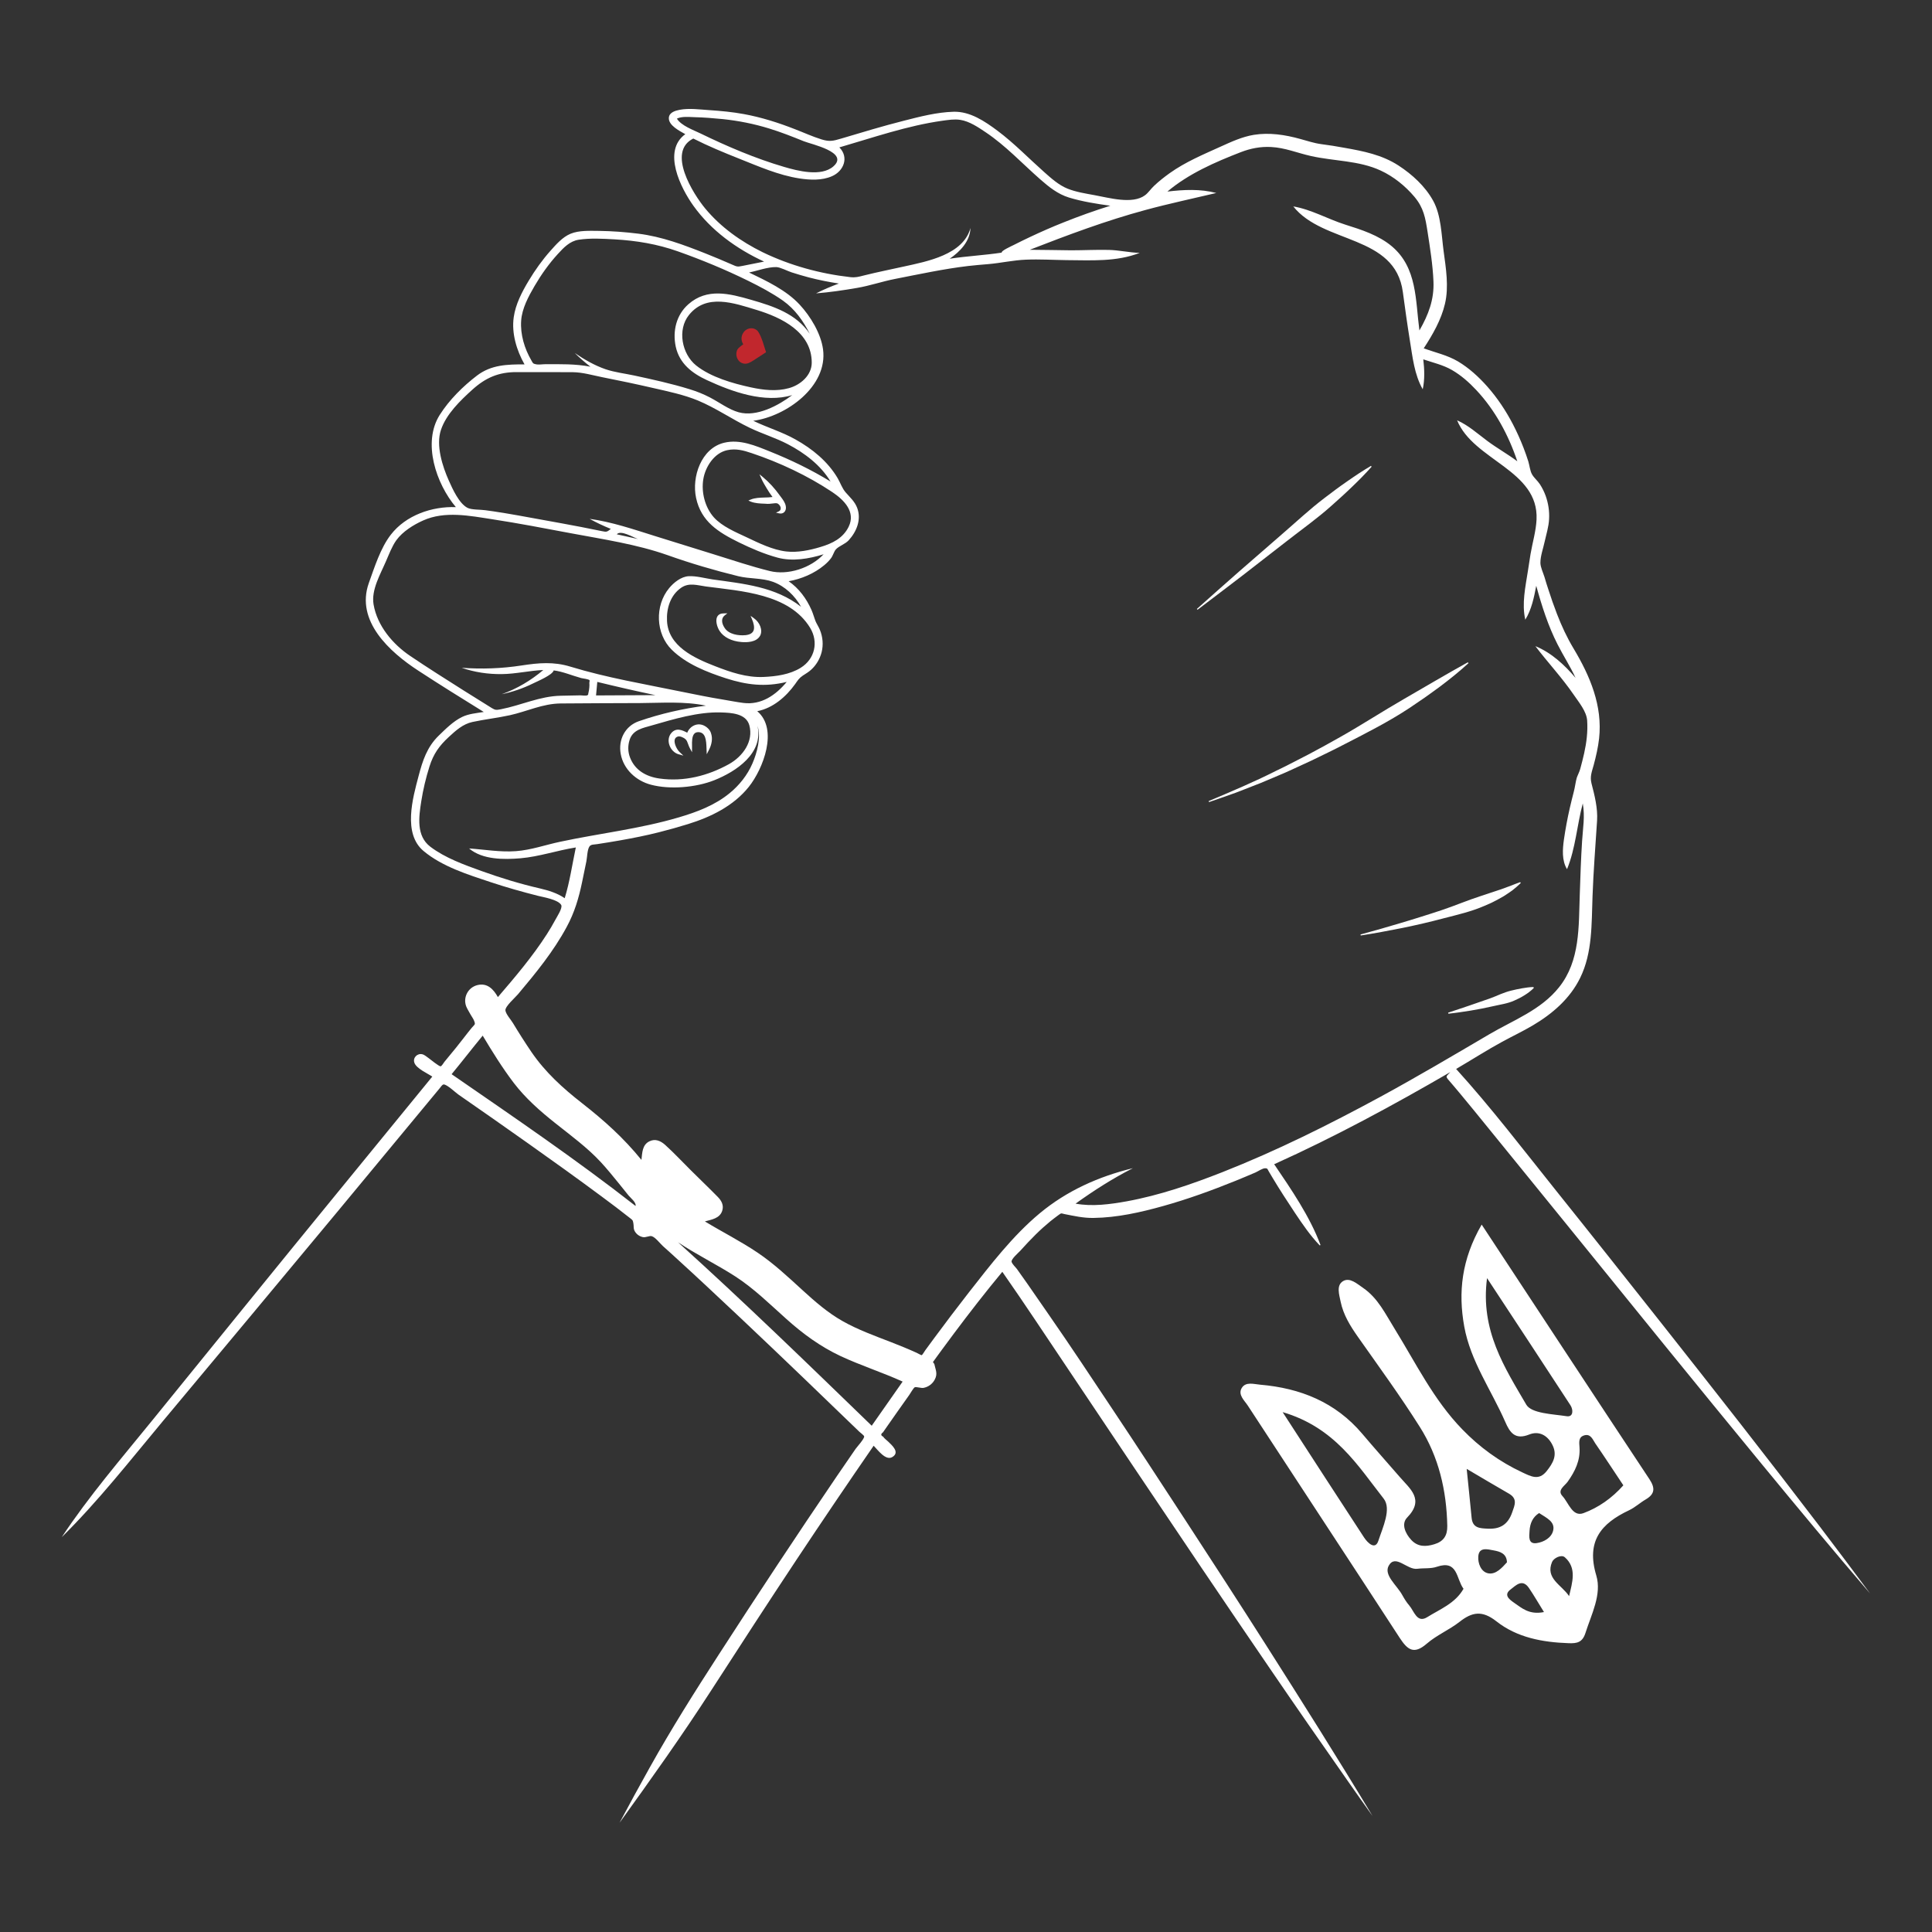 <?xml version="1.0" encoding="UTF-8"?> <svg xmlns="http://www.w3.org/2000/svg" width="45" height="45" viewBox="0 0 45 45" fill="none"><rect x="0" y="0" width="45" height="45" fill="#333333" stroke="none"/> <path d="M42.39 35.561C41.173 33.964 39.935 32.387 38.691 30.812C37.877 29.783 37.064 28.755 36.243 27.731C35.482 26.78 34.735 25.801 33.916 24.898C34.274 24.689 34.627 24.462 34.99 24.264C35.226 24.136 35.469 24.021 35.701 23.884C36.158 23.614 36.569 23.26 36.806 22.775C37.094 22.187 37.069 21.517 37.093 20.878C37.114 20.288 37.161 19.701 37.199 19.112C37.217 18.824 37.141 18.524 37.069 18.247C37.028 18.086 37.078 17.975 37.121 17.816C37.175 17.615 37.222 17.41 37.246 17.201C37.33 16.439 37.035 15.745 36.652 15.106C36.497 14.848 36.373 14.58 36.265 14.301C36.193 14.114 36.126 13.923 36.065 13.732C36.032 13.635 36.002 13.536 35.973 13.437C35.942 13.338 35.879 13.21 35.879 13.108C35.878 12.953 35.946 12.767 35.978 12.616C36.016 12.443 36.072 12.271 36.081 12.092C36.092 11.907 36.063 11.72 36 11.545C35.966 11.452 35.921 11.362 35.867 11.279C35.815 11.198 35.728 11.129 35.683 11.047C35.636 10.964 35.626 10.838 35.597 10.746C35.563 10.64 35.527 10.535 35.487 10.433C35.415 10.246 35.332 10.062 35.24 9.884C35.075 9.567 34.877 9.268 34.639 9C34.441 8.777 34.216 8.572 33.961 8.419C33.71 8.271 33.433 8.212 33.161 8.114C33.368 7.798 33.57 7.447 33.656 7.076C33.75 6.68 33.678 6.244 33.624 5.846C33.574 5.47 33.568 5.015 33.381 4.676C33.196 4.34 32.893 4.063 32.575 3.856C32.189 3.605 31.757 3.521 31.311 3.442C31.133 3.409 30.953 3.38 30.773 3.357C30.602 3.334 30.451 3.281 30.283 3.236C29.934 3.139 29.565 3.082 29.203 3.141C28.93 3.186 28.679 3.303 28.429 3.416C28.019 3.602 27.612 3.771 27.243 4.034C27.115 4.126 26.991 4.223 26.878 4.331C26.807 4.397 26.746 4.491 26.671 4.547C26.375 4.768 25.823 4.604 25.49 4.545C25.283 4.507 25.063 4.473 24.865 4.394C24.66 4.311 24.484 4.153 24.32 4.007C23.958 3.686 23.623 3.337 23.236 3.047C22.937 2.824 22.595 2.592 22.21 2.603C21.82 2.614 21.429 2.716 21.053 2.812C20.563 2.936 20.079 3.083 19.595 3.227C19.406 3.283 19.323 3.305 19.136 3.247C18.925 3.182 18.724 3.089 18.518 3.01C18.131 2.858 17.734 2.732 17.325 2.657C17.059 2.608 16.79 2.583 16.52 2.565C16.294 2.551 16.056 2.515 15.829 2.558C15.728 2.578 15.59 2.617 15.579 2.74C15.563 2.92 15.838 3.055 15.962 3.125C15.417 3.519 15.86 4.387 16.151 4.793C16.565 5.371 17.158 5.798 17.797 6.093C17.627 6.127 17.458 6.161 17.291 6.194C17.176 6.217 17.167 6.214 17.048 6.161C16.844 6.071 16.641 5.987 16.434 5.904C15.923 5.702 15.417 5.512 14.87 5.443C14.566 5.405 14.26 5.382 13.954 5.378C13.743 5.377 13.487 5.362 13.288 5.445C13.104 5.521 12.953 5.693 12.825 5.837C12.632 6.053 12.463 6.291 12.314 6.539C12.159 6.797 12.008 7.087 11.966 7.387C11.912 7.763 12.033 8.161 12.217 8.487C11.817 8.487 11.443 8.494 11.11 8.748C10.78 9 10.465 9.313 10.242 9.664C9.832 10.312 10.161 11.27 10.618 11.812C10.062 11.792 9.455 11.999 9.103 12.454C8.861 12.766 8.723 13.214 8.591 13.579C8.276 14.463 9.076 15.187 9.745 15.622C10.247 15.95 10.759 16.268 11.268 16.583C11.101 16.61 10.917 16.625 10.764 16.699C10.557 16.799 10.381 16.978 10.217 17.136C9.947 17.399 9.844 17.716 9.751 18.07C9.612 18.592 9.38 19.417 9.866 19.822C10.3 20.185 10.901 20.372 11.428 20.547C11.792 20.668 12.161 20.772 12.532 20.866C12.65 20.896 13.003 20.952 13.072 21.08C13.109 21.148 12.971 21.355 12.931 21.431C12.872 21.542 12.807 21.65 12.739 21.757C12.404 22.279 12.001 22.754 11.597 23.224C11.495 23.042 11.351 22.887 11.119 22.945C10.901 22.999 10.78 23.233 10.859 23.441C10.885 23.506 10.928 23.569 10.96 23.63C10.985 23.675 11.025 23.728 11.043 23.776C11.079 23.87 11.059 23.854 10.987 23.94C10.863 24.091 10.748 24.248 10.625 24.399C10.534 24.512 10.442 24.622 10.35 24.734C10.336 24.752 10.291 24.829 10.265 24.836C10.228 24.845 10.028 24.676 9.988 24.649C9.945 24.62 9.889 24.568 9.837 24.556C9.722 24.527 9.61 24.635 9.652 24.754C9.698 24.889 9.967 25.006 10.069 25.076C9.328 25.981 8.588 26.89 7.846 27.796C6.406 29.556 4.975 31.324 3.542 33.089C2.822 33.977 2.07 34.848 1.438 35.804C2.286 34.967 3.024 34.024 3.787 33.109C4.468 32.294 5.146 31.48 5.827 30.665C7.157 29.072 8.483 27.473 9.806 25.873C9.95 25.699 10.096 25.524 10.24 25.349C10.271 25.313 10.3 25.258 10.337 25.259C10.418 25.263 10.609 25.447 10.678 25.495C11.223 25.873 11.767 26.253 12.307 26.636C12.879 27.041 13.45 27.45 14.013 27.868C14.238 28.033 14.459 28.202 14.679 28.375C14.744 28.426 14.737 28.422 14.751 28.485C14.767 28.555 14.746 28.616 14.789 28.685C14.828 28.75 14.895 28.798 14.971 28.814C15.039 28.831 15.124 28.777 15.179 28.793C15.262 28.814 15.379 28.969 15.444 29.027C15.554 29.124 15.662 29.223 15.77 29.322C16.006 29.536 16.238 29.752 16.47 29.968C16.99 30.452 17.505 30.94 18.02 31.43C18.5 31.887 18.979 32.348 19.456 32.809C19.643 32.989 19.831 33.17 20.018 33.35C20.039 33.372 20.126 33.431 20.128 33.458C20.135 33.511 19.958 33.705 19.93 33.745C19.784 33.955 19.638 34.168 19.494 34.38C18.558 35.757 17.64 37.147 16.736 38.547C16.18 39.407 15.638 40.266 15.138 41.161C14.899 41.589 14.661 42.021 14.431 42.455C15.165 41.438 15.89 40.419 16.571 39.364C17.228 38.347 17.888 37.33 18.558 36.32C19.147 35.433 19.744 34.551 20.349 33.674C20.437 33.761 20.626 34.029 20.781 33.939C20.97 33.829 20.776 33.664 20.687 33.577C20.657 33.547 20.592 33.502 20.572 33.464C20.513 33.435 20.511 33.401 20.567 33.361C20.587 33.332 20.608 33.302 20.628 33.273C20.716 33.147 20.804 33.019 20.894 32.893C20.99 32.756 21.085 32.621 21.182 32.486C21.202 32.458 21.276 32.326 21.307 32.312C21.339 32.297 21.46 32.337 21.512 32.326C21.622 32.305 21.719 32.234 21.771 32.135C21.847 31.995 21.791 31.909 21.762 31.77C21.751 31.756 21.74 31.741 21.73 31.725C21.757 31.687 21.784 31.651 21.811 31.613C21.852 31.558 21.892 31.502 21.933 31.446C22.028 31.316 22.124 31.187 22.221 31.057C22.585 30.571 22.957 30.091 23.346 29.623C23.872 30.375 24.377 31.144 24.889 31.905C25.403 32.672 25.916 33.44 26.431 34.207C26.946 34.972 27.461 35.739 27.976 36.504C28.505 37.291 29.041 38.074 29.574 38.857C30.172 39.733 30.776 40.603 31.385 41.472C31.579 41.749 31.774 42.026 31.97 42.3C31.165 40.961 30.33 39.641 29.493 38.324C28.865 37.337 28.229 36.356 27.59 35.377C27.031 34.522 26.474 33.665 25.907 32.816C25.418 32.081 24.93 31.343 24.426 30.618C24.259 30.377 24.093 30.134 23.924 29.893C23.846 29.781 23.767 29.669 23.688 29.56C23.656 29.516 23.573 29.441 23.562 29.389C23.549 29.327 23.715 29.185 23.764 29.133C23.881 29.003 23.999 28.876 24.124 28.753C24.233 28.645 24.347 28.543 24.466 28.445C24.525 28.399 24.584 28.352 24.646 28.307C24.73 28.244 24.712 28.262 24.793 28.278C25.024 28.323 25.232 28.372 25.472 28.368C26.021 28.361 26.566 28.238 27.092 28.091C27.664 27.931 28.226 27.727 28.777 27.504C28.933 27.441 29.09 27.374 29.245 27.308C29.302 27.283 29.407 27.209 29.47 27.211C29.525 27.212 29.52 27.227 29.552 27.284C29.581 27.333 29.61 27.382 29.639 27.43C29.804 27.707 29.981 27.977 30.159 28.246C30.337 28.512 30.517 28.778 30.74 29.009C30.746 29.005 30.751 29.002 30.757 28.998C30.508 28.332 30.076 27.704 29.678 27.117C31.086 26.483 32.447 25.745 33.781 24.971C33.687 25.074 33.658 25.065 33.752 25.169C33.84 25.27 33.925 25.373 34.011 25.475C34.121 25.607 34.231 25.74 34.339 25.873C34.56 26.143 34.781 26.415 35.001 26.687C35.489 27.288 35.978 27.889 36.466 28.49C37.993 30.375 39.519 32.26 41.06 34.132C41.884 35.134 42.712 36.131 43.558 37.116C43.173 36.598 42.784 36.077 42.39 35.561ZM15.766 2.763C15.881 2.707 16.047 2.725 16.171 2.729C16.391 2.734 16.614 2.752 16.834 2.774C17.199 2.812 17.561 2.884 17.912 2.992C18.187 3.076 18.455 3.182 18.722 3.29C18.896 3.361 19.791 3.546 19.409 3.877C19.125 4.124 18.572 3.978 18.265 3.888C17.602 3.694 16.938 3.411 16.317 3.109C16.153 3.029 15.867 2.929 15.766 2.763ZM16.425 4.855C16.148 4.52 15.523 3.537 16.148 3.227C16.493 3.402 16.853 3.551 17.213 3.694C17.669 3.875 18.133 4.081 18.621 4.156C18.868 4.194 19.145 4.207 19.379 4.104C19.649 3.987 19.782 3.667 19.55 3.433C20.34 3.204 21.132 2.927 21.951 2.812C22.086 2.794 22.232 2.77 22.367 2.792C22.577 2.824 22.784 2.963 22.957 3.08C23.425 3.393 23.809 3.809 24.23 4.178C24.43 4.354 24.64 4.522 24.898 4.601C25.211 4.696 25.538 4.747 25.861 4.792C25.493 4.907 25.132 5.036 24.775 5.179C24.512 5.283 24.251 5.398 23.994 5.519C23.866 5.58 23.738 5.641 23.612 5.706C23.569 5.728 23.305 5.846 23.333 5.884C22.93 5.945 22.523 5.965 22.12 6.026C22.36 5.863 22.595 5.62 22.604 5.31C22.439 5.931 21.595 6.089 21.062 6.206C20.75 6.275 20.435 6.338 20.126 6.415C19.996 6.448 19.928 6.469 19.804 6.455C19.102 6.376 18.4 6.183 17.764 5.875C17.26 5.627 16.787 5.292 16.425 4.855ZM12.139 7.466C12.159 7.184 12.308 6.907 12.449 6.665C12.604 6.399 12.785 6.143 12.994 5.915C13.131 5.765 13.273 5.616 13.478 5.584C13.752 5.542 14.04 5.56 14.315 5.575C14.827 5.605 15.307 5.684 15.79 5.855C16.348 6.053 16.897 6.28 17.428 6.541C17.705 6.678 17.982 6.824 18.236 7.002C18.515 7.2 18.707 7.472 18.862 7.776C18.544 7.306 18.022 7.135 17.498 6.984C16.992 6.838 16.47 6.701 16.033 7.087C15.754 7.333 15.662 7.708 15.739 8.073C15.826 8.471 16.123 8.696 16.47 8.856C17.055 9.126 17.807 9.398 18.452 9.203C18.13 9.446 17.626 9.718 17.206 9.603C16.976 9.54 16.751 9.369 16.535 9.257C16.382 9.178 16.231 9.117 16.067 9.067C15.642 8.935 15.205 8.84 14.771 8.746C14.551 8.699 14.314 8.672 14.101 8.599C13.849 8.512 13.606 8.372 13.387 8.222C13.502 8.336 13.624 8.442 13.752 8.541C13.397 8.473 13.059 8.483 12.699 8.483C12.631 8.483 12.542 8.5 12.476 8.483C12.413 8.467 12.42 8.471 12.379 8.399C12.217 8.122 12.116 7.792 12.139 7.466ZM18.907 8.447C18.907 8.743 18.643 8.968 18.374 9.041C18.088 9.121 17.777 9.085 17.492 9.023C17.075 8.933 16.556 8.786 16.214 8.512C15.883 8.246 15.77 7.682 16.047 7.337C16.454 6.829 17.095 7.058 17.62 7.218C18.2 7.394 18.907 7.733 18.907 8.447ZM10.271 10.012C10.393 9.646 10.723 9.328 11.002 9.076C11.311 8.797 11.615 8.665 12.035 8.667C12.47 8.669 12.906 8.665 13.34 8.669C13.567 8.671 13.799 8.739 14.02 8.784C14.413 8.861 14.825 8.948 15.224 9.04C15.568 9.119 15.926 9.193 16.254 9.328C16.673 9.502 17.055 9.769 17.464 9.965C17.755 10.105 18.065 10.197 18.353 10.348C18.743 10.553 19.114 10.832 19.345 11.216C18.898 10.942 18.421 10.712 17.935 10.517C17.599 10.382 17.235 10.224 16.868 10.312C16.331 10.44 16.108 11.111 16.213 11.597C16.331 12.15 16.733 12.397 17.206 12.631C17.496 12.773 17.8 12.904 18.113 12.989C18.459 13.082 18.846 13.016 19.183 12.91C18.886 13.23 18.353 13.406 17.928 13.3C17.492 13.192 17.066 13.048 16.637 12.915C16.178 12.773 15.719 12.629 15.26 12.487C14.758 12.33 14.256 12.157 13.734 12.085C13.892 12.173 14.058 12.251 14.227 12.319C14.137 12.391 14.132 12.395 14.013 12.37C13.851 12.337 13.687 12.305 13.523 12.272C13.23 12.217 12.935 12.161 12.64 12.109C12.26 12.04 11.88 11.968 11.498 11.911C11.434 11.902 11.369 11.893 11.304 11.884C11.196 11.867 10.984 11.878 10.888 11.828C10.692 11.727 10.539 11.385 10.454 11.194C10.307 10.865 10.148 10.375 10.271 10.012ZM19.386 11.462C19.658 11.644 19.935 11.921 19.768 12.267C19.636 12.537 19.386 12.658 19.112 12.74C18.862 12.816 18.576 12.875 18.315 12.845C17.998 12.809 17.674 12.649 17.39 12.514C17.136 12.395 16.819 12.263 16.628 12.051C16.42 11.819 16.33 11.462 16.382 11.158C16.43 10.87 16.637 10.548 16.94 10.485C17.143 10.442 17.318 10.49 17.51 10.555C18.16 10.773 18.815 11.081 19.386 11.462ZM14.861 12.555C14.697 12.517 14.531 12.481 14.366 12.445C14.456 12.337 14.749 12.517 14.861 12.555ZM9.554 15.278C9.146 15.003 8.786 14.576 8.701 14.078C8.644 13.739 8.86 13.376 8.989 13.075C9.061 12.911 9.128 12.728 9.232 12.582C9.38 12.379 9.63 12.224 9.855 12.123C10.359 11.896 10.939 12.013 11.464 12.094C12.076 12.188 12.686 12.305 13.295 12.42C14.042 12.56 14.827 12.676 15.545 12.929C16.087 13.122 16.639 13.284 17.197 13.421C17.464 13.486 17.748 13.459 18.005 13.552C18.286 13.655 18.513 13.874 18.659 14.134C18.063 13.664 17.318 13.597 16.592 13.495C16.42 13.469 16.216 13.412 16.04 13.421C15.865 13.43 15.691 13.57 15.586 13.698C15.248 14.105 15.269 14.762 15.646 15.133C15.984 15.466 16.465 15.655 16.909 15.799C17.388 15.953 17.818 16.007 18.324 15.883C18.07 16.191 17.73 16.425 17.316 16.373C17.158 16.353 17.001 16.321 16.843 16.295C16.522 16.243 16.205 16.178 15.889 16.114C15.021 15.935 14.13 15.786 13.284 15.527C12.895 15.408 12.548 15.439 12.15 15.5C11.684 15.572 11.223 15.588 10.753 15.554C11.052 15.658 11.369 15.705 11.686 15.701C12.011 15.698 12.33 15.62 12.654 15.606C12.366 15.849 12.042 16.043 11.687 16.169C11.939 16.117 12.181 16.034 12.411 15.921C12.521 15.867 12.87 15.721 12.897 15.615C13.113 15.642 13.325 15.736 13.536 15.793C13.574 15.804 13.716 15.817 13.732 15.845C13.738 15.856 13.725 15.894 13.727 15.905C13.734 15.966 13.723 16.072 13.707 16.132C13.693 16.18 13.712 16.175 13.682 16.193C13.651 16.213 13.559 16.195 13.522 16.196C13.369 16.2 13.216 16.202 13.064 16.205C12.573 16.214 12.143 16.427 11.666 16.52C11.561 16.54 11.538 16.542 11.455 16.492C11.396 16.456 11.338 16.42 11.279 16.382C11.113 16.279 10.949 16.177 10.786 16.074C10.372 15.811 9.959 15.552 9.554 15.278ZM18.868 14.621C19.071 14.954 18.979 15.35 18.65 15.554C18.396 15.712 18.076 15.755 17.78 15.768C17.388 15.784 17.019 15.658 16.654 15.516C16.169 15.327 15.565 15.053 15.536 14.463C15.521 14.17 15.615 13.862 15.867 13.689C16.049 13.565 16.234 13.631 16.441 13.66C17.266 13.77 18.38 13.826 18.868 14.621ZM16.981 17.797C16.49 18.07 15.928 18.214 15.359 18.133C15.053 18.09 14.789 17.942 14.675 17.645C14.623 17.51 14.621 17.368 14.666 17.23C14.742 16.994 14.978 16.956 15.188 16.895C15.694 16.749 16.259 16.578 16.79 16.594C17.039 16.601 17.375 16.619 17.453 16.891C17.557 17.269 17.3 17.618 16.981 17.797ZM15.264 16.191C14.803 16.193 14.344 16.196 13.883 16.198C13.892 16.094 13.903 15.988 13.912 15.883C14.362 15.993 14.812 16.096 15.264 16.191ZM12.575 20.693C12.114 20.587 11.66 20.448 11.216 20.288C10.811 20.142 10.37 19.985 10.022 19.721C9.693 19.469 9.754 19.033 9.812 18.664C9.855 18.389 9.92 18.117 10.004 17.851C10.096 17.561 10.229 17.372 10.454 17.165C10.618 17.014 10.782 16.864 11.005 16.816C11.293 16.754 11.587 16.722 11.875 16.659C12.278 16.569 12.64 16.389 13.057 16.385C13.673 16.38 14.287 16.378 14.902 16.376C15.421 16.373 15.935 16.331 16.443 16.436C15.917 16.501 15.381 16.625 14.881 16.798C14.56 16.909 14.396 17.228 14.458 17.563C14.524 17.921 14.818 18.187 15.16 18.277C15.606 18.396 16.211 18.342 16.637 18.173C17.145 17.971 17.786 17.546 17.644 16.907C17.732 17.176 17.633 17.534 17.525 17.784C17.408 18.054 17.222 18.288 16.996 18.473C16.65 18.758 16.232 18.914 15.808 19.039C14.9 19.307 13.959 19.411 13.048 19.606C12.701 19.679 12.375 19.798 12.017 19.825C11.651 19.852 11.29 19.787 10.926 19.762C11.236 20.027 11.741 20.023 12.123 19.991C12.56 19.953 12.978 19.807 13.412 19.739C13.329 20.129 13.271 20.54 13.153 20.921C12.983 20.803 12.775 20.74 12.575 20.693ZM14.803 28.089C13.421 27.007 11.963 26.017 10.519 25.02C10.764 24.723 10.998 24.419 11.243 24.122C11.468 24.498 11.7 24.872 11.966 25.222C12.242 25.583 12.58 25.88 12.937 26.163C13.298 26.451 13.675 26.725 13.991 27.065C14.141 27.227 14.279 27.398 14.418 27.569C14.492 27.662 14.566 27.754 14.641 27.846C14.69 27.905 14.825 28.01 14.803 28.089ZM20.304 33.208C18.817 31.768 17.33 30.323 15.793 28.935C16.225 29.225 16.697 29.452 17.132 29.734C17.568 30.017 17.933 30.38 18.319 30.724C18.702 31.068 19.109 31.365 19.577 31.585C20.05 31.806 20.549 31.964 21.024 32.18C20.783 32.522 20.543 32.864 20.304 33.208ZM25.052 28.035C25.479 27.729 25.92 27.446 26.388 27.209C25.591 27.403 24.849 27.734 24.215 28.262C23.585 28.787 23.069 29.462 22.565 30.105C22.291 30.456 22.023 30.811 21.758 31.169C21.688 31.262 21.62 31.358 21.551 31.451C21.537 31.471 21.483 31.561 21.469 31.565C21.456 31.568 21.371 31.518 21.35 31.509C21.152 31.419 20.952 31.338 20.749 31.259C20.367 31.111 19.978 30.971 19.622 30.769C19.282 30.577 18.986 30.319 18.698 30.056C18.362 29.749 18.029 29.435 17.651 29.18C17.255 28.912 16.826 28.697 16.418 28.449C16.573 28.406 16.762 28.381 16.821 28.204C16.864 28.075 16.807 27.968 16.718 27.878C16.515 27.67 16.301 27.468 16.094 27.261C15.894 27.063 15.7 26.854 15.491 26.665C15.386 26.572 15.262 26.516 15.125 26.584C14.956 26.667 14.96 26.854 14.94 27.016C14.53 26.509 14.067 26.093 13.554 25.693C13.106 25.342 12.706 24.98 12.382 24.509C12.231 24.287 12.087 24.061 11.948 23.83C11.905 23.758 11.779 23.616 11.772 23.533C11.765 23.44 11.993 23.242 12.064 23.159C12.478 22.667 12.893 22.16 13.199 21.591C13.381 21.256 13.482 20.914 13.558 20.547C13.592 20.385 13.624 20.223 13.658 20.061C13.676 19.973 13.678 19.789 13.73 19.715C13.768 19.663 13.838 19.674 13.912 19.661C14.087 19.634 14.263 19.606 14.438 19.575C14.742 19.521 15.044 19.462 15.343 19.386C15.572 19.328 15.799 19.265 16.024 19.195C16.558 19.03 17.086 18.772 17.442 18.326C17.773 17.912 18.135 16.987 17.638 16.565C18.005 16.493 18.308 16.229 18.52 15.934C18.581 15.847 18.612 15.795 18.698 15.737C18.765 15.692 18.833 15.655 18.893 15.599C19.012 15.491 19.094 15.352 19.136 15.196C19.181 15.019 19.165 14.836 19.096 14.668C19.069 14.603 19.017 14.521 18.997 14.472C18.963 14.386 18.94 14.296 18.902 14.209C18.785 13.943 18.608 13.703 18.369 13.538C18.664 13.486 18.963 13.36 19.195 13.167C19.255 13.118 19.309 13.064 19.355 13.003C19.4 12.946 19.424 12.847 19.469 12.796C19.548 12.712 19.683 12.676 19.768 12.584C19.955 12.379 20.068 12.096 19.964 11.826C19.906 11.678 19.8 11.587 19.699 11.471C19.615 11.376 19.577 11.252 19.512 11.14C19.282 10.748 18.92 10.454 18.527 10.235C18.212 10.058 17.869 9.958 17.545 9.801C18.308 9.7 19.287 9.002 19.17 8.136C19.12 7.767 18.877 7.366 18.626 7.096C18.315 6.759 17.854 6.543 17.447 6.347C17.645 6.307 17.879 6.217 18.081 6.221C18.173 6.223 18.333 6.309 18.436 6.343C18.567 6.386 18.7 6.424 18.833 6.46C19.066 6.521 19.301 6.568 19.539 6.604C19.357 6.671 19.179 6.746 19.008 6.833C19.327 6.808 19.643 6.761 19.958 6.707C20.261 6.656 20.551 6.554 20.851 6.496C21.415 6.386 21.976 6.264 22.547 6.196C22.703 6.178 22.86 6.165 23.017 6.152C23.312 6.127 23.603 6.059 23.9 6.048C24.214 6.035 24.53 6.055 24.845 6.059C25.418 6.062 26.003 6.102 26.546 5.89C26.307 5.884 26.069 5.827 25.83 5.821C25.537 5.814 25.241 5.83 24.948 5.83C24.628 5.828 24.305 5.818 23.985 5.818C24.869 5.474 25.762 5.139 26.68 4.891C27.225 4.743 27.779 4.626 28.33 4.495C27.954 4.397 27.572 4.417 27.191 4.462C27.684 4.045 28.303 3.776 28.901 3.544C29.128 3.456 29.362 3.411 29.605 3.424C29.932 3.44 30.22 3.564 30.535 3.634C31.072 3.755 31.655 3.737 32.162 3.974C32.461 4.113 32.733 4.333 32.944 4.583C33.16 4.84 33.199 5.071 33.25 5.395C33.309 5.778 33.372 6.165 33.388 6.554C33.406 6.979 33.271 7.331 33.061 7.697C32.967 6.995 33.012 6.239 32.42 5.738C32.108 5.476 31.711 5.351 31.331 5.231C30.928 5.103 30.541 4.878 30.123 4.808C30.823 5.69 32.494 5.458 32.675 6.802C32.726 7.18 32.778 7.556 32.839 7.934C32.902 8.318 32.942 8.723 33.138 9.067C33.188 8.84 33.178 8.6 33.151 8.37C33.377 8.447 33.61 8.498 33.818 8.618C34.031 8.741 34.218 8.906 34.385 9.085C34.825 9.553 35.138 10.138 35.341 10.744C35.114 10.575 34.868 10.438 34.641 10.269C34.414 10.1 34.2 9.905 33.939 9.79C34.321 10.726 35.843 10.948 35.789 12.1C35.777 12.368 35.694 12.641 35.649 12.906C35.627 13.037 35.608 13.169 35.588 13.298C35.53 13.671 35.442 14.06 35.527 14.434C35.674 14.195 35.73 13.916 35.782 13.644C35.91 14.11 36.059 14.578 36.279 15.01C36.412 15.273 36.574 15.52 36.697 15.788C36.441 15.487 36.133 15.201 35.762 15.05C36.052 15.433 36.383 15.784 36.655 16.182C36.774 16.357 36.954 16.569 36.968 16.783C36.985 17.041 36.954 17.294 36.898 17.546C36.871 17.669 36.839 17.789 36.806 17.912C36.787 17.98 36.74 18.07 36.725 18.119C36.698 18.212 36.684 18.344 36.655 18.448C36.623 18.569 36.594 18.691 36.565 18.814C36.509 19.058 36.463 19.305 36.427 19.553C36.396 19.778 36.374 20.041 36.499 20.245C36.698 19.762 36.731 19.217 36.866 18.713C36.92 19.015 36.869 19.287 36.85 19.588C36.823 20.002 36.81 20.417 36.796 20.833C36.769 21.582 36.808 22.374 36.315 22.993C35.892 23.526 35.253 23.758 34.684 24.093C33.845 24.586 33.008 25.081 32.153 25.546C30.958 26.194 29.74 26.802 28.474 27.301C27.752 27.585 27.009 27.841 26.244 27.981C25.853 28.051 25.441 28.107 25.052 28.035Z" fill="white"></path> <path d="M34.511 28.523C34.043 29.333 33.961 30.1 34.105 30.897C34.252 31.707 34.736 32.378 35.059 33.116C35.168 33.368 35.289 33.545 35.62 33.412C35.834 33.327 36.032 33.417 36.151 33.64C36.286 33.89 36.173 34.079 36.022 34.268C35.84 34.495 35.653 34.385 35.456 34.294C34.927 34.047 34.463 33.71 34.058 33.291C33.392 32.605 32.978 31.75 32.483 30.949C32.27 30.607 32.096 30.235 31.748 29.997C31.608 29.902 31.441 29.747 31.284 29.839C31.12 29.936 31.192 30.152 31.226 30.319C31.289 30.627 31.451 30.886 31.631 31.142C32.119 31.835 32.618 32.519 33.07 33.235C33.511 33.932 33.694 34.718 33.71 35.543C33.714 35.768 33.622 35.905 33.406 35.969C33.208 36.029 33.025 36.032 32.873 35.87C32.729 35.717 32.634 35.492 32.774 35.348C33.187 34.924 32.841 34.679 32.6 34.398C32.31 34.063 32.015 33.734 31.729 33.395C31.106 32.659 30.287 32.332 29.351 32.252C29.205 32.24 29.016 32.175 28.922 32.33C28.829 32.486 28.984 32.618 29.063 32.738C30.242 34.544 31.428 36.344 32.603 38.151C32.783 38.426 32.931 38.545 33.23 38.286C33.46 38.086 33.755 37.964 33.997 37.775C34.29 37.544 34.524 37.505 34.852 37.762C35.332 38.142 35.926 38.252 36.536 38.273C36.731 38.281 36.857 38.255 36.927 38.039C37.067 37.598 37.312 37.138 37.181 36.697C36.941 35.897 37.291 35.485 37.946 35.176C38.084 35.111 38.2 35.001 38.333 34.924C38.547 34.798 38.554 34.659 38.419 34.454C37.134 32.515 35.858 30.569 34.511 28.523ZM35.55 32.717C35.05 31.858 34.475 30.994 34.636 29.77C35.327 30.823 35.957 31.775 36.58 32.733C36.646 32.836 36.648 33.008 36.495 32.987C36.166 32.936 35.671 32.924 35.55 32.717ZM32.105 35.887C32.033 36.108 31.86 35.944 31.772 35.811C31.165 34.882 30.562 33.952 29.875 32.891C31.093 33.25 31.624 34.137 32.229 34.907C32.414 35.145 32.207 35.575 32.105 35.887ZM33.242 37.667C33.003 37.816 32.938 37.525 32.823 37.393C32.76 37.321 32.71 37.238 32.663 37.154C32.539 36.925 32.224 36.688 32.346 36.468C32.504 36.187 32.773 36.572 33.012 36.54C33.163 36.52 33.327 36.542 33.467 36.493C33.959 36.326 33.914 36.769 34.088 37.006C33.896 37.346 33.539 37.481 33.242 37.667ZM34.277 35.354C34.243 34.996 34.205 34.639 34.162 34.213C34.526 34.427 34.832 34.61 35.141 34.787C35.354 34.907 35.282 35.055 35.221 35.228C35.123 35.509 34.942 35.62 34.654 35.606C34.47 35.597 34.301 35.595 34.277 35.354ZM34.677 36.648C34.495 36.623 34.42 36.41 34.432 36.252C34.448 36.027 34.648 36.085 34.792 36.112C34.943 36.139 35.093 36.187 35.1 36.389C34.983 36.518 34.846 36.671 34.677 36.648ZM35.26 37.327C35.154 37.253 35.015 37.148 35.185 37.021C35.305 36.931 35.456 36.761 35.611 36.986C35.726 37.154 35.827 37.332 35.962 37.548C35.613 37.618 35.442 37.451 35.26 37.327ZM35.791 35.942C35.591 35.971 35.617 35.788 35.626 35.658C35.636 35.485 35.698 35.336 35.849 35.242C36.025 35.357 36.218 35.442 36.178 35.64C36.144 35.816 35.957 35.919 35.791 35.942ZM36.547 37.177C36.376 36.916 35.987 36.767 36.151 36.38C36.189 36.29 36.367 36.2 36.448 36.272C36.734 36.524 36.621 36.857 36.547 37.177ZM36.882 35.244C36.625 35.339 36.536 35.001 36.392 34.846C36.263 34.708 36.446 34.609 36.515 34.511C36.686 34.27 36.81 34.018 36.79 33.714C36.783 33.597 36.758 33.471 36.905 33.431C37.051 33.392 37.098 33.53 37.157 33.619C37.375 33.934 37.582 34.254 37.811 34.596C37.546 34.895 37.229 35.116 36.882 35.244Z" fill="white"></path> <path d="M34.803 20.995C34.877 20.956 34.951 20.918 35.023 20.875C35.095 20.83 35.163 20.783 35.231 20.734C35.298 20.682 35.361 20.626 35.422 20.567L35.408 20.547C35.327 20.574 35.253 20.606 35.177 20.635C35.1 20.662 35.024 20.689 34.949 20.718C34.794 20.767 34.643 20.822 34.488 20.871L34.258 20.95L34.029 21.035L33.8 21.121L33.57 21.202C33.415 21.254 33.26 21.303 33.104 21.352C32.947 21.402 32.792 21.449 32.634 21.496C32.321 21.591 32.006 21.679 31.689 21.766L31.694 21.789C32.02 21.74 32.342 21.677 32.665 21.614C32.987 21.548 33.307 21.474 33.626 21.389C33.944 21.307 34.268 21.233 34.574 21.1C34.654 21.065 34.729 21.035 34.803 20.995Z" fill="white"></path> <path d="M35.276 23.303C35.357 23.267 35.437 23.227 35.512 23.179C35.588 23.132 35.662 23.076 35.726 23.011L35.716 22.99C35.622 22.991 35.536 23.006 35.449 23.02C35.363 23.035 35.278 23.053 35.195 23.074C35.113 23.094 35.032 23.123 34.952 23.155C34.873 23.189 34.794 23.222 34.713 23.252C34.632 23.281 34.551 23.31 34.468 23.337L34.223 23.422C34.06 23.479 33.894 23.531 33.73 23.587L33.736 23.611C33.91 23.593 34.081 23.566 34.254 23.539C34.427 23.51 34.598 23.477 34.769 23.438C34.938 23.398 35.116 23.377 35.276 23.303Z" fill="white"></path> <path d="M33.187 16.247C33.304 16.162 33.421 16.081 33.536 15.995C33.766 15.822 33.991 15.642 34.204 15.446L34.189 15.426C33.685 15.705 33.196 15.995 32.701 16.281C32.207 16.565 31.729 16.877 31.232 17.158C30.985 17.3 30.733 17.435 30.481 17.57L30.1 17.766L29.909 17.863L29.716 17.957C29.207 18.214 28.679 18.437 28.152 18.659L28.161 18.682L28.568 18.54L28.771 18.468L28.971 18.391L29.372 18.234L29.768 18.067L29.966 17.982L30.163 17.892L30.553 17.712C30.811 17.586 31.07 17.464 31.325 17.33C31.835 17.068 32.35 16.807 32.83 16.49L33.187 16.247Z" fill="white"></path> <path d="M29.974 12.602C30.319 12.332 30.676 12.08 31.003 11.788C31.167 11.642 31.329 11.497 31.487 11.344C31.646 11.192 31.801 11.036 31.948 10.87L31.932 10.852C31.741 10.964 31.558 11.086 31.378 11.212C31.198 11.336 31.021 11.468 30.848 11.601C30.499 11.866 30.181 12.166 29.849 12.452L28.859 13.313C28.532 13.603 28.202 13.891 27.877 14.184L27.893 14.202C28.244 13.939 28.589 13.671 28.939 13.406L29.974 12.602Z" fill="white"></path> <path d="M17.554 14.395L17.482 14.344L17.512 14.414C17.559 14.522 17.573 14.609 17.557 14.67C17.537 14.742 17.474 14.782 17.365 14.794C17.201 14.81 16.976 14.776 16.879 14.627C16.798 14.506 16.799 14.395 16.882 14.332L16.942 14.285L16.852 14.287C16.783 14.287 16.735 14.314 16.708 14.36C16.708 14.36 16.708 14.362 16.706 14.362C16.659 14.45 16.699 14.6 16.76 14.695C16.853 14.841 17.039 14.935 17.267 14.954C17.393 14.965 17.618 14.962 17.703 14.809C17.703 14.809 17.703 14.807 17.705 14.807C17.77 14.683 17.703 14.497 17.554 14.395Z" fill="white"></path> <path d="M17.815 11.732C17.836 11.734 17.86 11.734 17.879 11.736C17.908 11.738 17.942 11.732 17.978 11.729C18.031 11.722 18.088 11.714 18.113 11.729C18.155 11.752 18.187 11.799 18.184 11.844C18.184 11.875 18.167 11.896 18.139 11.911L18.074 11.941L18.144 11.957C18.193 11.968 18.238 11.959 18.268 11.927C18.293 11.902 18.308 11.862 18.306 11.821C18.306 11.81 18.304 11.797 18.302 11.786C18.288 11.707 18.236 11.639 18.191 11.578L18.169 11.549C18.043 11.372 17.908 11.227 17.77 11.113L17.689 11.047L17.732 11.144C17.768 11.225 17.815 11.302 17.858 11.374C17.897 11.441 17.942 11.507 17.993 11.576C17.935 11.585 17.874 11.587 17.811 11.588C17.701 11.592 17.588 11.594 17.487 11.635L17.431 11.659L17.487 11.684C17.586 11.723 17.707 11.729 17.815 11.732Z" fill="white"></path> <path d="M16.513 16.99C16.486 16.958 16.452 16.929 16.409 16.906C16.335 16.866 16.252 16.861 16.175 16.893C16.099 16.925 16.038 16.988 16.007 17.066C15.889 17.005 15.745 16.936 15.628 17.084C15.572 17.156 15.557 17.257 15.592 17.356C15.628 17.46 15.709 17.541 15.804 17.568L15.917 17.6L15.831 17.519C15.772 17.464 15.698 17.327 15.714 17.235C15.721 17.195 15.745 17.17 15.786 17.156C15.838 17.138 15.926 17.181 15.968 17.219C15.997 17.244 16.011 17.287 16.027 17.33C16.038 17.361 16.049 17.392 16.065 17.422L16.119 17.521V17.372C16.117 17.276 16.115 17.145 16.175 17.086C16.198 17.062 16.229 17.053 16.27 17.053C16.432 17.059 16.45 17.233 16.456 17.426L16.461 17.568L16.511 17.471C16.58 17.339 16.6 17.203 16.565 17.093C16.556 17.055 16.538 17.021 16.513 16.99Z" fill="white"></path> <path d="M17.543 7.65C17.474 7.636 17.401 7.657 17.347 7.708C17.341 7.713 17.336 7.718 17.332 7.724C17.33 7.726 17.327 7.729 17.327 7.731C17.257 7.817 17.255 7.931 17.312 8.019C17.314 8.021 17.195 8.095 17.172 8.149C17.17 8.152 17.168 8.158 17.167 8.161C17.125 8.267 17.168 8.392 17.257 8.444C17.26 8.446 17.264 8.447 17.267 8.449C17.278 8.455 17.305 8.465 17.307 8.465C17.312 8.467 17.318 8.469 17.325 8.469C17.408 8.483 17.473 8.442 17.543 8.399C17.554 8.392 17.843 8.204 17.843 8.204C17.843 8.204 17.775 7.987 17.768 7.967C17.734 7.873 17.703 7.78 17.642 7.702C17.64 7.7 17.638 7.699 17.635 7.697C17.627 7.69 17.62 7.684 17.611 7.679C17.604 7.673 17.595 7.67 17.588 7.666C17.572 7.657 17.557 7.654 17.543 7.65Z" fill="#C1272D"></path> </svg> 